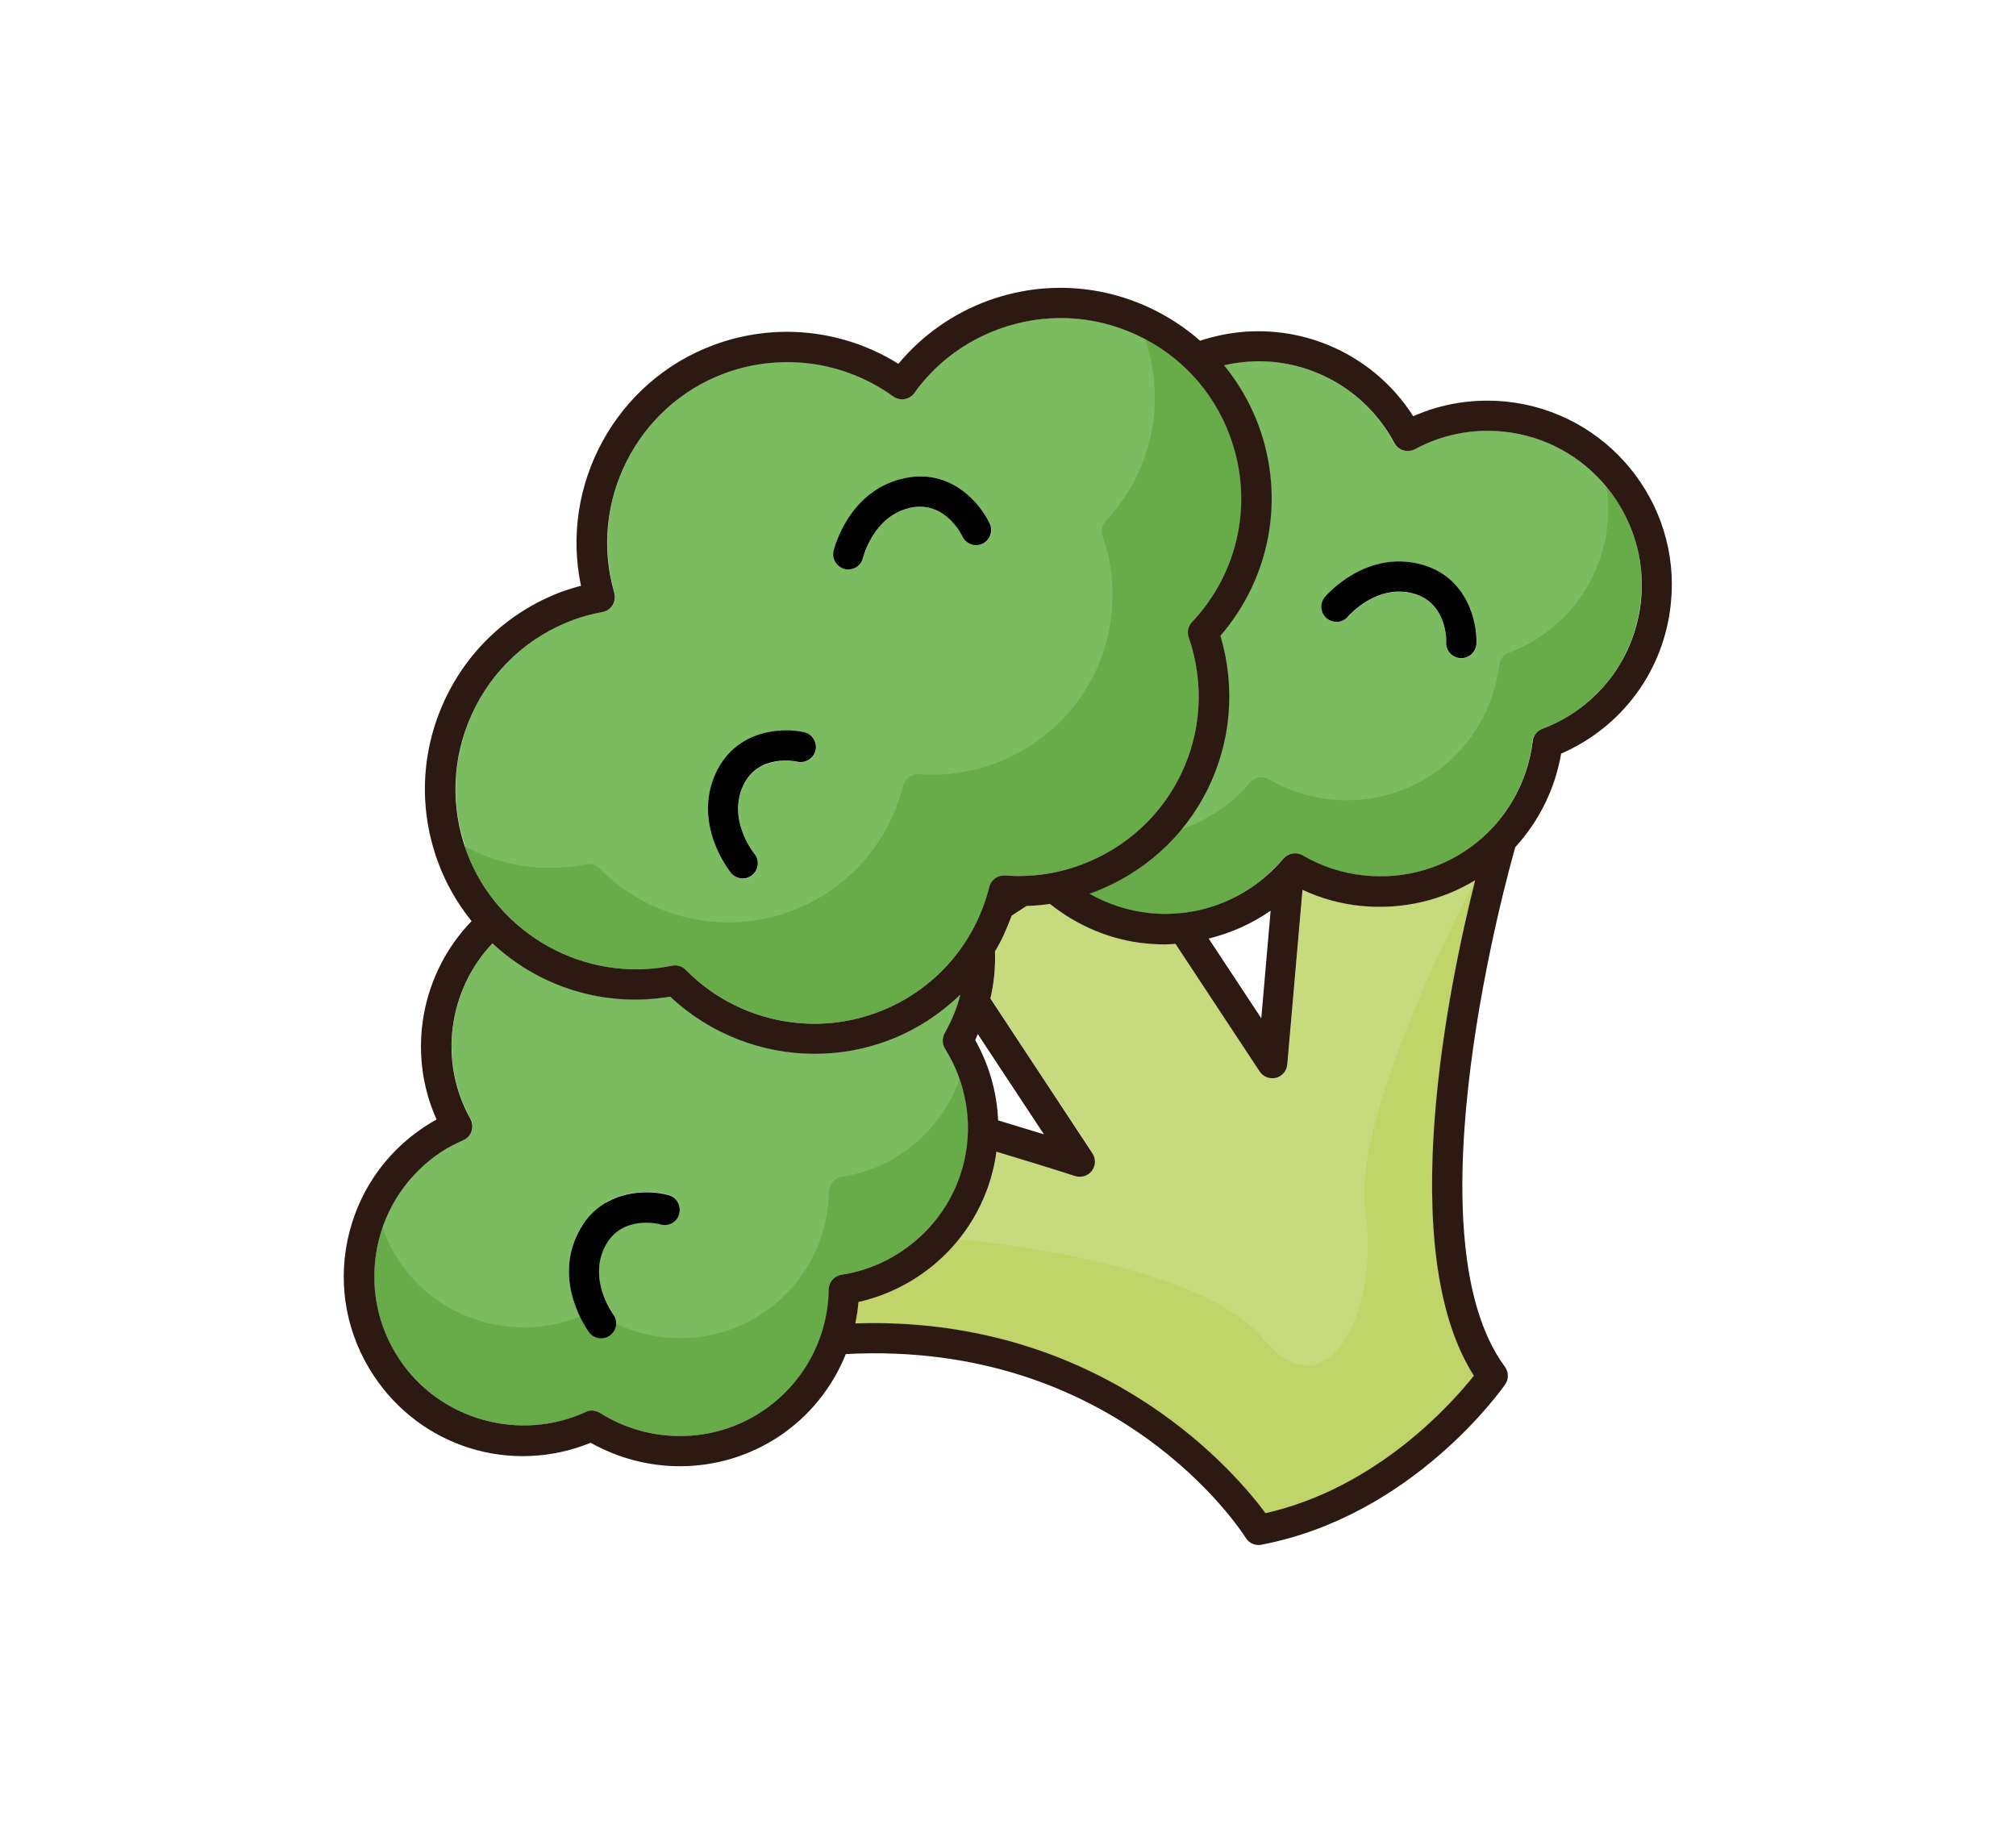 <?xml version="1.0" encoding="utf-8"?>
<!-- Generator: Adobe Illustrator 25.4.1, SVG Export Plug-In . SVG Version: 6.00 Build 0)  -->
<svg version="1.1" id="Capa_1" xmlns="http://www.w3.org/2000/svg" xmlns:xlink="http://www.w3.org/1999/xlink" x="0px" y="0px"
	 viewBox="0 0 110 100" style="enable-background:new 0 0 110 100;" xml:space="preserve">
<style type="text/css">
	.st0{fill:#C8DA7E;}
	.st1{fill:#7CBC61;}
	.st2{fill:#C0D46A;}
	.st3{fill:#68AC4A;}
	.st4{fill:#2C1A12;}
	.st5{fill:#020203;}
</style>
<g>
	<g>
		<path class="st0" d="M80.5,48.02c-1.8,1.09-3.95,1.62-6.22,1.4c-1.12-0.11-2.19-0.41-3.2-0.88l-0.83,9.53
			c-0.03,0.35-0.28,0.64-0.62,0.73c-0.34,0.08-0.7-0.05-0.89-0.35l-4.59-6.96c-0.2,0.01-0.39,0.03-0.59,0.03
			c-0.33,0-0.66-0.02-1-0.05c-1.96-0.2-3.78-0.97-5.26-2.16c-0.42,0.06-0.85,0.1-1.28,0.11l-0.81,0.53
			c-0.25,0.68-0.55,1.34-0.91,1.95c0.03,0.86-0.05,1.72-0.25,2.57l5.57,8.45c0.19,0.29,0.18,0.67-0.03,0.95
			c-0.21,0.28-0.58,0.39-0.91,0.29c-1.42-0.45-2.9-0.91-4.3-1.33c-0.36,2.69-1.86,5.21-4.32,6.84c-0.98,0.65-2.06,1.1-3.21,1.36
			c-0.03,0.4-0.09,0.79-0.17,1.17c0.32-0.01,0.65-0.02,0.97-0.02c12.93,0,19.86,8.27,21.41,10.37c6.12-1.39,10.23-6.05,11.39-7.52
			C76.05,68.18,79.07,53.69,80.5,48.02z"/>
		<path class="st1" d="M45.23,70.34c0.01-0.4,0.3-0.74,0.7-0.8c1.17-0.18,2.25-0.6,3.22-1.24c3.71-2.45,4.78-7.33,2.42-11.1
			c-0.16-0.26-0.17-0.59-0.01-0.85c0.39-0.67,0.67-1.37,0.85-2.09c-1.13,1.09-2.47,1.96-3.98,2.52c-1.29,0.48-2.63,0.71-3.97,0.71
			c-2.88,0-5.72-1.09-7.88-3.12c-3.62,0.61-7.16-0.54-9.7-2.91c-2.4,2.53-2.97,6.43-1.2,9.58c0.11,0.2,0.14,0.44,0.06,0.67
			c-0.07,0.22-0.24,0.4-0.45,0.49c-0.46,0.2-0.85,0.41-1.2,0.64c-1.82,1.2-3.06,3.03-3.49,5.16c-0.44,2.13-0.02,4.3,1.18,6.12
			c2.19,3.32,6.57,4.57,10.19,2.91c0.11-0.05,0.23-0.08,0.34-0.08c0.15,0,0.31,0.04,0.44,0.13c2.7,1.71,6.17,1.68,8.83-0.08
			C43.82,75.53,45.19,73.04,45.23,70.34z M37.06,66.22c-0.12,0.44-0.58,0.69-1.01,0.57c-0.08-0.02-2.1-0.54-3.01,1.15
			c-0.97,1.82,0.36,3.68,0.42,3.75c0.27,0.37,0.19,0.88-0.17,1.15c-0.15,0.11-0.32,0.16-0.49,0.16c-0.25,0-0.5-0.11-0.66-0.33
			c-0.08-0.11-2.02-2.76-0.55-5.51c1.22-2.3,3.74-2.29,4.9-1.97C36.92,65.33,37.18,65.78,37.06,66.22z"/>
		<path class="st1" d="M82,23.54c-1.67-0.17-3.34,0.17-4.82,0.96c-0.19,0.1-0.42,0.13-0.63,0.06c-0.21-0.06-0.39-0.21-0.49-0.4
			c-1.33-2.49-3.79-4.14-6.59-4.42c-0.93-0.09-1.83-0.02-2.7,0.18c0.79,0.97,1.43,2.07,1.88,3.27h0c1.46,3.95,0.66,8.31-2.08,11.49
			c1.73,5.81-1.28,11.91-7.02,14.03c-0.04,0.02-0.08,0.03-0.13,0.04c1,0.57,2.12,0.94,3.3,1.06c2.77,0.28,5.49-0.84,7.28-2.97
			c0.26-0.31,0.7-0.38,1.05-0.18c1.05,0.61,2.19,0.98,3.39,1.1c4.58,0.46,8.61-2.76,9.17-7.33c0.04-0.3,0.24-0.56,0.52-0.67
			c3.01-1.14,5.07-3.83,5.39-7.02C90,28.14,86.62,24.01,82,23.54z M72.3,32.58c0.09-0.11,2.24-2.59,5.24-1.78
			c2.51,0.67,3.08,3.13,3.03,4.33c-0.02,0.44-0.38,0.79-0.82,0.79c-0.01,0-0.02,0-0.04,0c-0.45-0.02-0.81-0.4-0.79-0.86
			c0-0.08,0.05-2.17-1.8-2.67c-1.99-0.53-3.5,1.19-3.56,1.26c-0.3,0.34-0.82,0.39-1.16,0.09C72.05,33.44,72,32.92,72.3,32.58z"/>
		<path class="st1" d="M36.67,52.68c0.06-0.01,0.11-0.02,0.17-0.02c0.22,0,0.43,0.09,0.59,0.25c2.72,2.75,6.81,3.66,10.42,2.33
			c3.05-1.13,5.35-3.7,6.14-6.86c0.1-0.39,0.46-0.65,0.86-0.62c1.42,0.1,2.81-0.09,4.13-0.58c5.05-1.87,7.63-7.32,5.89-12.42
			c-0.1-0.29-0.03-0.61,0.18-0.83c2.58-2.75,3.37-6.64,2.07-10.15h0c-0.91-2.47-2.73-4.43-5.12-5.53c-2.39-1.1-5.06-1.2-7.53-0.29
			c-1.85,0.68-3.43,1.89-4.57,3.48c-0.13,0.18-0.32,0.3-0.54,0.33c-0.22,0.04-0.44-0.02-0.61-0.15c-2.67-1.93-6.11-2.41-9.2-1.26
			c-4.82,1.78-7.46,7.05-6.02,11.98c0.07,0.22,0.03,0.46-0.09,0.66c-0.12,0.2-0.32,0.34-0.55,0.38c-0.59,0.11-1.11,0.25-1.59,0.43
			c-2.47,0.91-4.43,2.73-5.53,5.12c-1.1,2.39-1.2,5.06-0.29,7.53C27.14,50.98,31.96,53.65,36.67,52.68z M45.49,30.06
			c0.03-0.14,0.82-3.32,3.87-3.97c2.55-0.55,4.16,1.39,4.66,2.49c0.19,0.41,0.01,0.9-0.41,1.09c-0.42,0.19-0.9,0.01-1.09-0.41
			c-0.04-0.08-0.94-1.95-2.82-1.56c-2.01,0.43-2.58,2.64-2.6,2.74c-0.09,0.38-0.43,0.63-0.8,0.63c-0.06,0-0.13-0.01-0.19-0.02
			C45.66,30.94,45.38,30.5,45.49,30.06z M39.08,42.16c1.11-2.35,3.63-2.47,4.81-2.2c0.44,0.1,0.72,0.54,0.62,0.99
			c-0.1,0.44-0.54,0.72-0.99,0.62c-0.08-0.02-2.13-0.44-2.95,1.29c-0.89,1.88,0.58,3.71,0.6,3.73c0.29,0.35,0.24,0.87-0.11,1.16
			c-0.15,0.13-0.34,0.19-0.52,0.19c-0.24,0-0.47-0.1-0.64-0.3C39.81,47.53,37.75,44.97,39.08,42.16z"/>
		<path class="st2" d="M80.5,48.02c0,0-6.8,12.7-6,18.05c0.8,5.35-2.03,11.26-5.6,6.95c-3.57-4.31-16.58-5.4-16.58-5.4l0,0
			c-0.63,0.78-1.38,1.48-2.27,2.07c-0.98,0.65-2.06,1.1-3.21,1.36c-0.03,0.4-0.09,0.79-0.17,1.17c0.32-0.01,0.65-0.02,0.97-0.02
			c12.93,0,19.86,8.27,21.41,10.37c6.12-1.39,10.23-6.05,11.39-7.52C76.05,68.18,79.07,53.69,80.5,48.02z"/>
		<g>
			<path class="st1" d="M25.29,56.88c0.21-0.09,0.38-0.27,0.45-0.49c0.07-0.22,0.05-0.46-0.06-0.67c-0.23-0.41-0.42-0.84-0.57-1.28
				c-0.3,0.88-0.46,1.81-0.45,2.75C24.85,57.08,25.06,56.98,25.29,56.88z"/>
			<path class="st1" d="M36.49,59.87c-1.16-0.33-3.68-0.33-4.9,1.97c-1.1,2.07-0.28,4.08,0.23,5c0.35-0.53,0.78-0.92,1.24-1.19
				c-0.32-0.72-0.63-1.88-0.01-3.03c0.9-1.69,2.93-1.18,3.01-1.15c0.44,0.12,0.89-0.13,1.01-0.57C37.18,60.45,36.92,60,36.49,59.87z
				"/>
			<path class="st3" d="M49.15,62.97c-0.97,0.64-2.05,1.06-3.22,1.24c-0.4,0.06-0.69,0.4-0.7,0.8c-0.04,2.7-1.41,5.19-3.66,6.67
				c-2.39,1.57-5.42,1.75-7.97,0.54c-0.01,0.24-0.11,0.48-0.32,0.63c-0.15,0.11-0.32,0.16-0.49,0.16c-0.25,0-0.5-0.11-0.66-0.33
				c-0.03-0.04-0.25-0.35-0.49-0.85c-3.55,1.45-7.74,0.19-9.87-3.04c-0.38-0.57-0.67-1.18-0.89-1.81c-0.12,0.33-0.22,0.67-0.29,1.03
				c-0.44,2.13-0.02,4.3,1.18,6.12c2.19,3.32,6.57,4.57,10.19,2.91c0.11-0.05,0.23-0.08,0.34-0.08c0.15,0,0.31,0.04,0.44,0.13
				c2.7,1.71,6.17,1.68,8.83-0.08c2.25-1.48,3.62-3.98,3.66-6.67c0.01-0.4,0.3-0.74,0.7-0.8c1.17-0.18,2.25-0.6,3.22-1.24
				c3.19-2.1,4.41-5.99,3.21-9.44C51.79,60.49,50.7,61.94,49.15,62.97z"/>
		</g>
		<g>
			<path class="st3" d="M65.04,33.93c2.58-2.75,3.37-6.64,2.07-10.15h0c-0.85-2.29-2.49-4.14-4.63-5.27
				c1.17,3.45,0.38,7.22-2.14,9.9c-0.21,0.22-0.28,0.54-0.18,0.83c1.75,5.09-0.84,10.55-5.89,12.42c-1.32,0.49-2.71,0.68-4.13,0.58
				c-0.4-0.03-0.76,0.23-0.86,0.62c-0.79,3.17-3.08,5.73-6.14,6.86c-3.62,1.34-7.71,0.42-10.42-2.33c-0.16-0.16-0.37-0.25-0.59-0.25
				c-0.06,0-0.11,0.01-0.17,0.02c-2.3,0.47-4.62,0.08-6.59-0.97c0.03,0.09,0.05,0.19,0.09,0.28c1.67,4.52,6.49,7.19,11.2,6.22
				c0.06-0.01,0.11-0.02,0.17-0.02c0.22,0,0.43,0.09,0.59,0.25c2.72,2.75,6.81,3.66,10.42,2.33c3.05-1.13,5.35-3.7,6.14-6.86
				c0.1-0.39,0.46-0.65,0.86-0.62c1.42,0.1,2.81-0.09,4.13-0.58c5.05-1.87,7.63-7.32,5.89-12.42
				C64.77,34.47,64.84,34.15,65.04,33.93z"/>
		</g>
		<g>
			<path class="st3" d="M87.66,26.58c0.09,0.66,0.12,1.33,0.05,2.02c-0.32,3.19-2.38,5.88-5.39,7.02c-0.29,0.11-0.49,0.37-0.52,0.67
				c-0.57,4.57-4.6,7.79-9.17,7.33c-1.2-0.12-2.34-0.49-3.39-1.1c-0.35-0.2-0.79-0.12-1.05,0.18c-1,1.2-2.3,2.06-3.74,2.55
				c-1.25,1.52-2.91,2.74-4.9,3.48c-0.04,0.02-0.08,0.03-0.13,0.04c1,0.57,2.12,0.94,3.3,1.06c2.77,0.28,5.49-0.84,7.28-2.97
				c0.26-0.31,0.7-0.38,1.05-0.18c1.05,0.61,2.19,0.98,3.39,1.1c4.58,0.46,8.61-2.76,9.17-7.33c0.04-0.3,0.24-0.56,0.52-0.67
				c3.01-1.14,5.07-3.83,5.39-7.02C89.77,30.44,89.03,28.25,87.66,26.58z"/>
			<path class="st1" d="M67.08,19.89c-0.1,0.02-0.2,0.02-0.3,0.05c0.18,0.22,0.35,0.45,0.51,0.68
				C67.23,20.37,67.15,20.13,67.08,19.89z"/>
		</g>
	</g>
	<g>
		<path class="st4" d="M82.16,21.91c-1.74-0.17-3.47,0.1-5.05,0.8c-1.65-2.59-4.4-4.29-7.48-4.59c-1.44-0.14-2.84,0.04-4.15,0.47
			c-0.83-0.73-1.78-1.35-2.82-1.83c-2.79-1.28-5.91-1.4-8.79-0.34c-1.91,0.71-3.57,1.89-4.85,3.43c-3.01-1.88-6.72-2.27-10.07-1.03
			c-5.35,1.98-8.41,7.63-7.25,13.14c-0.35,0.09-0.68,0.2-1.01,0.31c-2.88,1.07-5.17,3.19-6.45,5.98c-1.28,2.79-1.4,5.91-0.34,8.79
			c0.44,1.2,1.07,2.27,1.83,3.22c-2.75,2.84-3.56,7.15-1.91,10.82c-0.23,0.13-0.45,0.26-0.66,0.4c-2.18,1.44-3.67,3.64-4.2,6.2
			c-0.53,2.56-0.02,5.17,1.42,7.36c2.6,3.94,7.52,5.44,11.85,3.68C33.74,79.57,35.42,80,37.1,80c1.88,0,3.75-0.54,5.38-1.61
			c1.68-1.11,2.94-2.69,3.67-4.51c14.79-0.78,21.54,9.57,21.83,10.04c0.15,0.24,0.42,0.38,0.7,0.38c0.05,0,0.1-0.01,0.16-0.02
			c8.24-1.58,13.09-8.46,13.29-8.75c0.2-0.29,0.19-0.67-0.02-0.96c-5.35-7.24,0.18-26.98,0.57-28.35c1.26-1.38,2.16-3.12,2.5-5.1
			c3.35-1.46,5.63-4.56,5.99-8.22C91.73,27.4,87.68,22.46,82.16,21.91z M89.54,32.75c-0.32,3.19-2.38,5.88-5.39,7.02
			c-0.29,0.11-0.49,0.37-0.52,0.67c-0.57,4.57-4.6,7.79-9.17,7.33c-1.2-0.12-2.34-0.49-3.39-1.1c-0.35-0.2-0.79-0.12-1.05,0.18
			c-1.79,2.14-4.52,3.25-7.28,2.97c-1.18-0.12-2.3-0.49-3.3-1.06c0.04-0.01,0.08-0.02,0.13-0.04c5.74-2.12,8.75-8.22,7.02-14.03
			c2.74-3.18,3.54-7.53,2.08-11.49h0c-0.45-1.21-1.09-2.3-1.88-3.27c0.87-0.2,1.77-0.27,2.7-0.18c2.8,0.28,5.26,1.93,6.59,4.42
			c0.1,0.19,0.28,0.34,0.49,0.4c0.21,0.06,0.44,0.04,0.63-0.06c1.48-0.8,3.15-1.13,4.82-0.96C86.62,24.01,90,28.14,89.54,32.75z
			 M69.05,82.56c-1.55-2.1-8.48-10.37-21.41-10.37c-0.32,0-0.64,0.01-0.97,0.02c0.08-0.38,0.14-0.78,0.17-1.17
			c1.15-0.26,2.23-0.72,3.21-1.36c2.47-1.63,3.96-4.15,4.32-6.84c1.4,0.42,2.87,0.87,4.3,1.33c0.33,0.1,0.7-0.01,0.91-0.29
			c0.21-0.28,0.22-0.66,0.03-0.95l-5.57-8.45c0.2-0.85,0.28-1.71,0.25-2.57c0.37-0.61,0.66-1.27,0.91-1.95l0.81-0.53
			c0.43-0.01,0.86-0.05,1.28-0.11c1.49,1.19,3.3,1.97,5.26,2.16c0.33,0.03,0.67,0.05,1,0.05c0.2,0,0.4-0.02,0.59-0.03l4.59,6.96
			c0.19,0.29,0.55,0.43,0.89,0.35c0.34-0.09,0.59-0.38,0.62-0.73l0.83-9.53c1.01,0.47,2.08,0.77,3.2,0.88
			c2.27,0.22,4.42-0.31,6.22-1.4c-1.43,5.68-4.45,20.17-0.07,27.03C79.27,76.51,75.17,81.18,69.05,82.56z M32.74,77.09
			c-0.13-0.08-0.29-0.13-0.44-0.13c-0.12,0-0.23,0.02-0.34,0.08c-3.62,1.66-8,0.42-10.19-2.91c-1.2-1.82-1.61-3.99-1.18-6.12
			c0.44-2.13,1.68-3.96,3.49-5.16c0.35-0.23,0.75-0.44,1.2-0.64c0.21-0.09,0.38-0.27,0.45-0.49c0.07-0.22,0.05-0.46-0.06-0.67
			c-1.77-3.15-1.2-7.05,1.2-9.58c2.54,2.37,6.08,3.52,9.7,2.91c2.16,2.03,5,3.12,7.88,3.12c1.33,0,2.68-0.23,3.97-0.71
			c1.51-0.56,2.85-1.43,3.98-2.52c-0.18,0.72-0.47,1.42-0.85,2.09c-0.15,0.26-0.15,0.59,0.01,0.85c2.36,3.78,1.3,8.65-2.42,11.1
			c-0.97,0.64-2.05,1.06-3.22,1.24c-0.4,0.06-0.69,0.4-0.7,0.8c-0.04,2.7-1.41,5.19-3.66,6.67C38.91,78.77,35.44,78.8,32.74,77.09z
			 M25.76,38.94c1.1-2.39,3.06-4.21,5.53-5.12c0.48-0.18,1-0.32,1.59-0.43c0.23-0.04,0.43-0.18,0.55-0.38
			c0.12-0.2,0.15-0.44,0.09-0.66c-1.44-4.93,1.21-10.2,6.02-11.98c3.09-1.14,6.52-0.67,9.2,1.26c0.18,0.13,0.4,0.18,0.61,0.15
			c0.22-0.04,0.41-0.15,0.54-0.33c1.14-1.6,2.73-2.8,4.57-3.48c2.47-0.91,5.14-0.81,7.53,0.29c2.39,1.1,4.21,3.06,5.12,5.53h0
			c1.3,3.52,0.51,7.41-2.07,10.15c-0.21,0.22-0.28,0.54-0.18,0.83c1.75,5.09-0.84,10.55-5.89,12.42c-1.32,0.49-2.71,0.68-4.13,0.58
			c-0.4-0.03-0.76,0.23-0.86,0.62c-0.79,3.17-3.08,5.73-6.14,6.86c-3.62,1.34-7.71,0.42-10.42-2.33c-0.16-0.16-0.37-0.25-0.59-0.25
			c-0.06,0-0.11,0.01-0.17,0.02c-4.72,0.97-9.53-1.7-11.2-6.22C24.56,44,24.66,41.33,25.76,38.94z M65.95,51.21
			c1.21-0.3,2.36-0.81,3.38-1.52l-0.51,5.87L65.95,51.21z M54.46,61.13c-0.06-1.49-0.47-2.99-1.25-4.38
			c0.05-0.11,0.09-0.22,0.14-0.33l3.61,5.47C56.03,61.61,55.22,61.36,54.46,61.13z"/>
		<g>
			<path class="st5" d="M46.1,31.05c0.06,0.02,0.13,0.02,0.19,0.02c0.37,0,0.71-0.25,0.8-0.63c0.02-0.09,0.59-2.31,2.6-2.74
				c1.88-0.39,2.78,1.48,2.82,1.56c0.19,0.41,0.67,0.6,1.09,0.41c0.41-0.19,0.6-0.68,0.41-1.09c-0.5-1.1-2.11-3.04-4.66-2.49
				c-3.05,0.65-3.83,3.83-3.87,3.97C45.38,30.5,45.66,30.94,46.1,31.05z"/>
			<path class="st5" d="M39.89,47.63c0.16,0.2,0.4,0.3,0.64,0.3c0.18,0,0.37-0.06,0.52-0.19c0.35-0.29,0.4-0.81,0.11-1.16
				c-0.02-0.02-1.49-1.85-0.6-3.73c0.82-1.74,2.87-1.31,2.95-1.29c0.44,0.1,0.89-0.18,0.99-0.62c0.1-0.44-0.18-0.89-0.62-0.99
				c-1.18-0.27-3.69-0.16-4.81,2.2C37.75,44.97,39.81,47.53,39.89,47.63z"/>
			<path class="st5" d="M73.55,33.64c0.06-0.07,1.58-1.79,3.56-1.26c1.86,0.5,1.81,2.59,1.8,2.67c-0.02,0.45,0.33,0.84,0.79,0.86
				c0.01,0,0.02,0,0.04,0c0.44,0,0.8-0.35,0.82-0.79c0.05-1.2-0.51-3.66-3.03-4.33c-3.01-0.8-5.15,1.68-5.24,1.78
				c-0.29,0.35-0.25,0.86,0.09,1.16C72.74,34.03,73.26,33.99,73.55,33.64z"/>
			<path class="st5" d="M36.49,65.21c-1.16-0.33-3.68-0.33-4.9,1.97c-1.47,2.75,0.47,5.4,0.55,5.51c0.16,0.22,0.41,0.33,0.66,0.33
				c0.17,0,0.34-0.05,0.49-0.16c0.36-0.27,0.44-0.79,0.17-1.15c-0.06-0.08-1.39-1.94-0.42-3.75c0.9-1.69,2.93-1.18,3.01-1.15
				c0.44,0.12,0.89-0.13,1.01-0.57C37.18,65.78,36.92,65.33,36.49,65.21z"/>
		</g>
	</g>
</g>
</svg>
